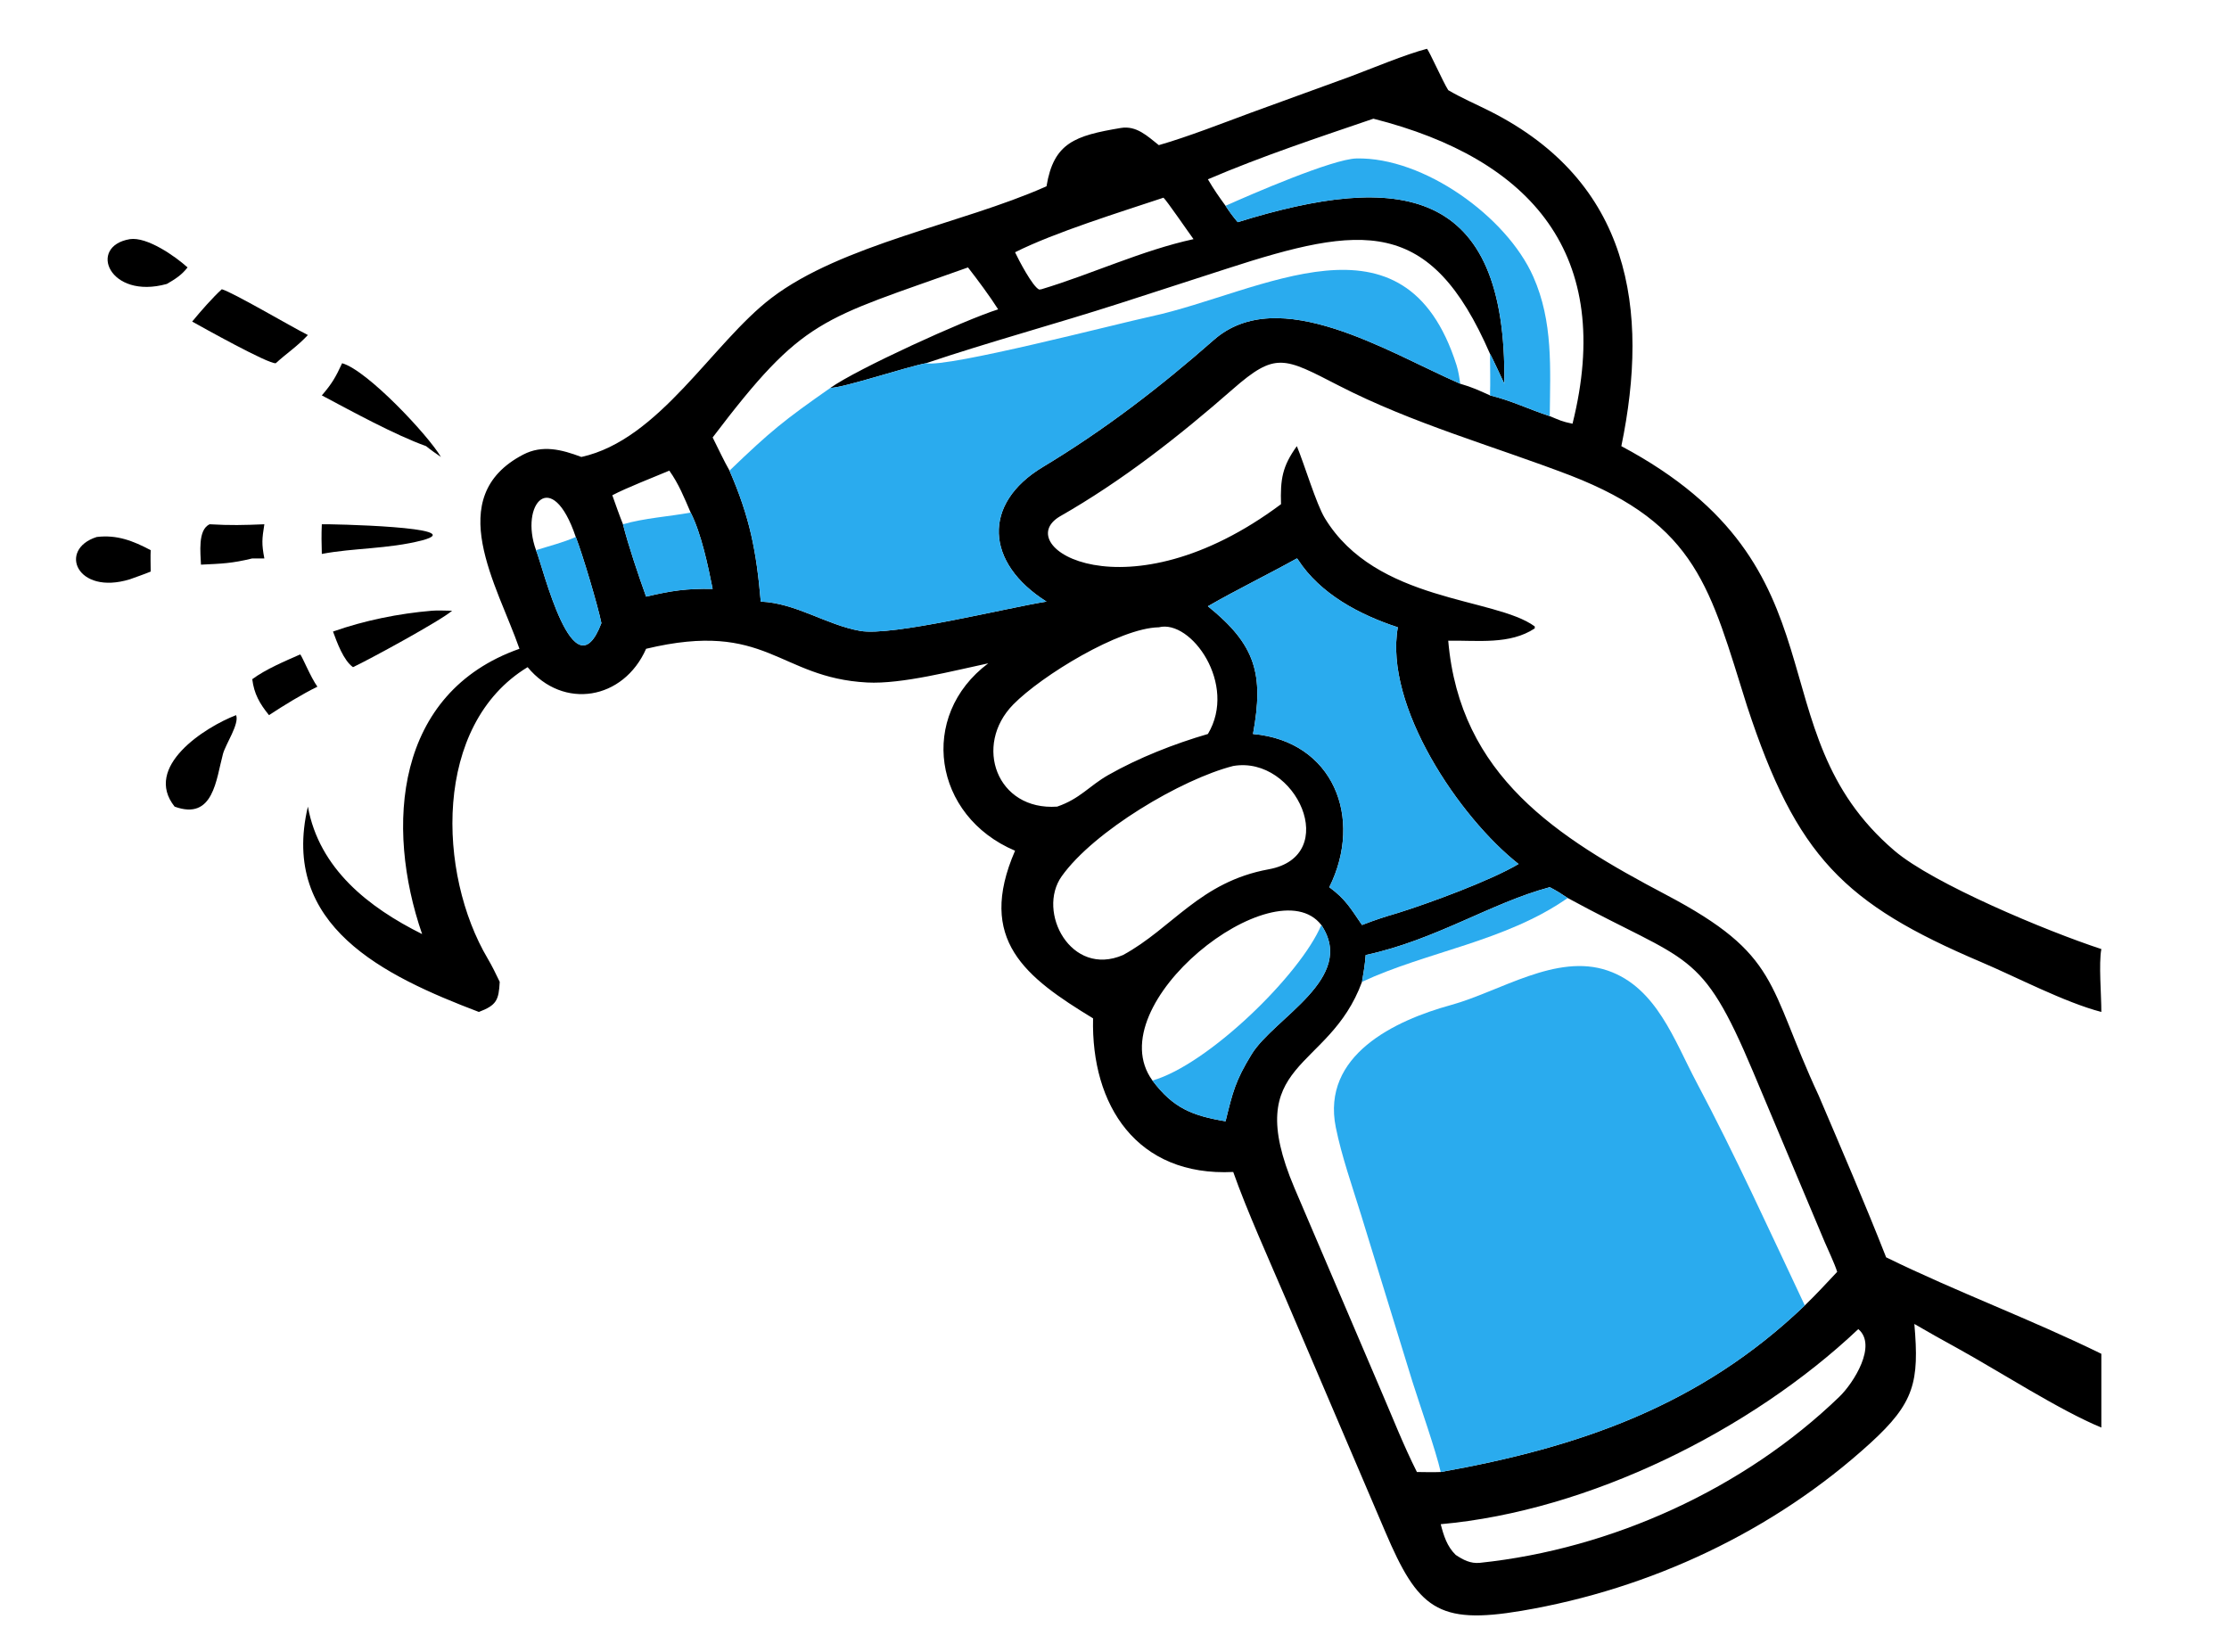 <?xml version="1.0" encoding="utf-8" ?><svg xmlns="http://www.w3.org/2000/svg" xmlns:xlink="http://www.w3.org/1999/xlink" width="371" height="275" viewBox="0 0 371 275"><clipPath id="cl_4"><rect x="-0" y="-3.4332275e-05" width="371" height="275"/></clipPath><g clip-path="url(#cl_4)"><path transform="matrix(0.672 0 0 0.672 -32.933 -31.602)" d="M336.029 82.978C343.054 80.976 352.02 77.468 359.002 74.885L383.407 66.005C388.737 64.005 397.182 60.476 402.434 59.112C402.985 59.586 406.472 67.442 407.707 69.356C410.736 71.163 414.874 72.969 418.074 74.584C452.792 92.113 457.597 123.576 450.584 157.539C507.386 187.824 483.108 227.751 518.231 257.747C527.836 265.949 555.943 277.677 569.473 282.11C568.796 285.747 569.482 293.505 569.473 297.689C560.428 295.334 548.532 289.089 539.711 285.335C505.723 270.871 493.968 259.194 481.73 221.951C472.587 192.937 469.487 177.017 437.909 164.774C418.675 157.424 398.967 151.985 380.577 142.529C366.986 135.541 364.959 134.134 354.313 143.454C340.948 155.154 326.946 166.143 311.491 174.96C299.044 182.394 328.033 200.483 366.292 171.913C366.105 165.742 366.606 162.541 370.213 157.539C372.064 161.983 375.029 171.893 377.138 175.364C389.862 196.311 419.213 194.904 429.136 202.191L429.14 202.68C422.989 206.762 414.995 205.624 407.707 205.725C410.591 239.254 434.699 254.456 461.598 268.629C490.053 283.622 486.613 290.784 499.444 318.355C505.132 331.687 510.911 345.079 516.169 358.47C533.651 367.031 552.012 373.809 569.473 382.364L569.473 400.631C559.255 396.437 544.044 386.615 533.828 380.986C530.229 379.005 526.703 377.054 523.16 374.974C524.402 389.321 523.187 394.517 512.287 404.464C488.363 426.296 457.781 440.626 425.909 446.023C404.986 449.566 400.189 445.368 392.125 426.468L367.363 368.491C363.31 359.002 357.862 346.978 354.455 337.326C330.555 338.51 319.219 320.783 319.741 299.276C303.036 289.103 290.83 279.847 300.419 257.753C280.101 249.155 276.375 224.354 293.78 211.333C285.326 213.121 272.341 216.541 263.79 216.084C241.655 214.901 239.023 200.554 209.036 207.733C203.443 220.397 188.533 222.955 179.688 212.284C156.152 226.573 157.371 263.486 169.818 284.493C170.899 286.318 171.859 288.31 172.778 290.228C172.547 294.796 171.973 296.019 167.617 297.689C144.104 288.744 118.283 276.386 125.265 246.829C128.079 262.263 140.339 271.808 153.558 278.401C144.337 251.698 146.818 218.6 177.669 207.733C172.23 192.065 158.428 170.14 178.596 159.63C183.342 157.157 188.1 158.368 193.005 160.218C212.359 155.984 225.434 131.997 240.092 120.824C257.448 107.594 287.279 102.432 307.807 93.348L308.21 93.168C309.982 82.387 315.232 80.637 326.603 78.727C330.496 78.073 333.203 80.751 336.029 82.978ZM348.183 91.439C349.682 93.994 350.823 95.618 352.555 98.004C353.644 99.662 354.294 100.537 355.568 102.057C395.499 89.654 422.245 92.838 421.604 142.081C421.191 141.219 418.402 135.146 418.056 134.675C403.203 100.463 386.372 102.711 352.881 113.576L326.444 122.134C310.556 127.253 294.01 131.722 278.362 137C273.47 137.915 258.043 143.079 254.666 143.117C261.182 138.459 287.878 126.28 296.233 123.651C294.27 120.545 291.081 116.234 288.762 113.27C252.058 126.384 248.128 125.6 225.517 155.384C226.741 157.81 228.382 161.327 229.696 163.602C234.737 175.184 236.35 183.51 237.437 196.044C246.177 196.413 253.575 201.788 262.048 203.3C269.999 204.718 298.448 197.564 308.21 196.044C293.065 186.5 292.165 171.808 307.288 162.711C322.516 153.552 336.322 142.95 349.643 131.233C365.734 117.087 392.837 134.316 410.678 142.081C413.652 142.944 415.263 143.696 418.056 144.968C423.193 146.187 427.857 148.481 432.855 150.101C435.397 151.143 435.706 151.397 438.49 151.985C448.939 110.192 428.484 86.415 389.173 76.428C375.512 81.086 361.464 85.748 348.183 91.439ZM220.076 173.995C218.504 170.353 217.105 166.845 214.781 163.602C210.878 165.264 204.231 167.821 200.666 169.702C201.522 172.114 202.358 174.512 203.307 176.89C204.599 182.037 207.218 189.763 209.036 194.817C215.236 193.348 219.127 192.774 225.517 192.9C224.354 187.054 222.692 179.146 220.076 173.995ZM191.615 180.039C185.672 162.419 177.658 171.994 181.773 183.303C183.491 187.414 191.068 219.52 197.962 201.376C197.109 197.12 193.211 184.049 191.615 180.039ZM437.299 269.464C435.655 268.364 434.603 267.695 432.855 266.789C418.253 270.698 404.651 279.846 387.265 283.592C387.07 286.03 386.767 287.834 386.354 290.228C378.106 312.753 356.108 309.378 369.613 341.276L391.03 391.41C393.987 398.269 396.588 404.958 399.95 411.647C401.872 411.667 403.944 411.728 405.85 411.647C440.1 405.54 470.085 395.259 496.023 370.384C498.807 367.698 501.403 364.886 504.045 362.064C503.384 359.951 501.826 356.734 500.921 354.601L483.198 312.456C470.248 281.721 467.42 285.876 437.299 269.464ZM376.272 276.15C364.824 261.353 320.746 295.873 334.449 314.676C339.58 321.52 344.345 323.401 352.555 324.771C354.336 317.537 354.968 314.761 359.007 308.174C364.576 299.09 385.121 289.361 376.272 276.15ZM337.181 95.997C326.576 99.535 310.184 104.598 300.419 109.513C301.223 111.26 304.809 118.143 306.42 118.755L306.965 118.672C319.488 114.904 331.852 109.045 344.623 106.263C343.431 104.659 337.937 96.634 337.181 95.997ZM370.213 185.353C362.94 189.393 355.373 193.055 348.183 197.195C360.044 206.764 362.073 214.017 359.354 228.836C379.205 230.607 386.78 249.606 378.254 266.789C382.297 269.761 383.535 272.039 386.354 276.15C389.559 274.904 391.92 274.134 395.225 273.171C403.013 270.737 418.075 265.21 425.126 261.042C410.527 249.568 391.772 221.896 395.225 202.411C385.713 199.298 375.996 194.142 370.497 185.652C370.366 185.45 370.39 185.491 370.213 185.353ZM336.029 202.411C326.296 202.565 306.979 214.39 299.971 221.53C290.041 231.647 295.866 247.884 310.848 246.829C316.545 244.873 318.78 241.691 323.501 239.007C331.043 234.717 339.869 231.26 348.183 228.836C355.55 216.547 344.008 200.387 336.029 202.411ZM354.455 236.761C341.632 240.019 319.913 252.908 311.968 264.087C305.712 272.89 314.259 289.162 327.157 283.592C339.425 276.919 346.204 265.466 363.248 262.353C381.284 259.059 370.087 234.081 354.455 236.761ZM509.273 376.249C482.683 401.4 442.49 421.305 405.85 424.573C406.577 427.398 407.399 430.066 409.553 432.177C411.374 433.387 413.21 434.39 415.571 434.142C448.177 430.715 480.976 415.813 504.592 392.997C508.111 389.596 514.03 380.244 509.273 376.249Z"/><path fill="#2AABEE" transform="matrix(0.672 0 0 0.672 -32.933 -31.602)" d="M352.555 98.004C358.953 95.129 379.097 86.406 384.986 86.277C401.612 85.913 422.165 100.651 428.77 115.557C433.723 126.734 432.966 138.232 432.855 150.101C427.857 148.481 423.193 146.187 418.056 144.968C418.169 141.714 418.07 137.967 418.056 134.675C418.402 135.146 421.191 141.219 421.604 142.081C422.245 92.838 395.499 89.654 355.568 102.057C354.294 100.537 353.644 99.662 352.555 98.004Z"/><path transform="matrix(0.672 0 0 0.672 -32.933 -31.602)" d="M90.331 117.36C76.052 121.33 70.619 108.037 81.174 106.263C85.414 105.628 92.373 110.467 95.461 113.27C93.97 115.181 92.39 116.17 90.331 117.36Z"/><path fill="#2AABEE" transform="matrix(0.672 0 0 0.672 -32.933 -31.602)" d="M254.666 143.117C258.043 143.079 273.47 137.915 278.362 137C283.698 138.132 325.501 127.266 334.07 125.416C361.413 119.513 396.917 97.07 409.766 137.476C410.231 138.967 410.47 140.517 410.678 142.081C392.837 134.316 365.734 117.087 349.643 131.233C336.322 142.95 322.516 153.552 307.288 162.711C292.165 171.808 293.065 186.5 308.21 196.044C298.448 197.564 269.999 204.718 262.048 203.3C253.575 201.788 246.177 196.413 237.437 196.044C236.35 183.51 234.737 175.184 229.696 163.602C239.94 153.761 243.129 151.188 254.666 143.117Z"/><path transform="matrix(0.672 0 0 0.672 -32.933 -31.602)" d="M96.606 126.681C98.578 124.278 101.694 120.702 103.947 118.672C106.853 119.523 121.034 127.891 125.265 130.017C122.51 132.942 120.189 134.382 117.305 137C115.483 137.22 99.225 128.144 96.606 126.681Z"/><path transform="matrix(0.672 0 0 0.672 -32.933 -31.602)" d="M128.717 144.968C131.206 142.097 132.145 140.457 133.745 137C139.95 138.724 155.078 154.85 158.215 160.218C156.9 159.313 155.788 158.55 154.547 157.539C146.712 154.714 136.225 148.947 128.717 144.968Z"/><path fill="#2AABEE" transform="matrix(0.672 0 0 0.672 -32.933 -31.602)" d="M203.307 176.89C208.52 175.372 214.697 174.971 220.076 173.995C222.692 179.146 224.354 187.054 225.517 192.9C219.127 192.774 215.236 193.348 209.036 194.817C207.218 189.763 204.599 182.037 203.307 176.89Z"/><path transform="matrix(0.672 0 0 0.672 -32.933 -31.602)" d="M128.717 184.238C128.644 181.646 128.597 179.498 128.717 176.89C130.238 176.794 166.02 177.541 153.558 180.877C145.141 183.046 136.596 182.73 128.717 184.238Z"/><path transform="matrix(0.672 0 0 0.672 -32.933 -31.602)" d="M98.783 186.894C98.688 184.087 97.929 178.228 100.943 176.89C106.047 177.191 109.388 177.1 114.482 176.89C113.896 180.617 113.785 181.671 114.482 185.353L111.488 185.353C106.36 186.595 104.005 186.642 98.783 186.894Z"/><path transform="matrix(0.672 0 0 0.672 -32.933 -31.602)" d="M81.174 190.519C67.981 194.568 63.312 183.098 72.967 180.039C77.996 179.437 81.954 180.99 86.33 183.303C86.251 184.826 86.326 187.03 86.33 188.605C84.73 189.272 82.822 189.916 81.174 190.519Z"/><path fill="#2AABEE" transform="matrix(0.672 0 0 0.672 -32.933 -31.602)" d="M181.773 183.303C185.106 182.248 188.407 181.443 191.615 180.039C193.211 184.049 197.109 197.12 197.962 201.376C191.068 219.52 183.491 187.414 181.773 183.303Z"/><path fill="#2AABEE" transform="matrix(0.672 0 0 0.672 -32.933 -31.602)" d="M348.183 197.195C355.373 193.055 362.94 189.393 370.213 185.353C370.39 185.491 370.366 185.45 370.497 185.652C375.996 194.142 385.713 199.298 395.225 202.411C391.772 221.896 410.527 249.568 425.126 261.042C418.075 265.21 403.013 270.737 395.225 273.171C391.92 274.134 389.559 274.904 386.354 276.15C383.535 272.039 382.297 269.761 378.254 266.789C386.78 249.606 379.205 230.607 359.354 228.836C362.073 214.017 360.044 206.764 348.183 197.195Z"/><path transform="matrix(0.672 0 0 0.672 -32.933 -31.602)" d="M131.489 203.463C139.222 200.727 147.789 198.994 155.967 198.306C157.054 198.191 159.773 198.291 160.985 198.306C158.222 200.742 140.321 210.475 136.441 212.284C134.076 210.629 132.446 206.069 131.489 203.463Z"/><path transform="matrix(0.672 0 0 0.672 -32.933 -31.602)" d="M111.488 215.263C114.823 212.792 119.539 210.808 123.367 209.125C123.887 209.677 125.929 214.752 127.622 217.121C123.888 218.935 119.09 221.886 115.632 224.169C113.301 221.294 111.944 218.903 111.488 215.263Z"/><path transform="matrix(0.672 0 0 0.672 -32.933 -31.602)" d="M92.256 246.829C84.417 236.997 99.663 227.177 107.489 224.169C108.335 226.327 104.896 231.34 104.239 233.756C102.528 240.041 101.918 250.362 92.256 246.829Z"/><path fill="#2AABEE" transform="matrix(0.672 0 0 0.672 -32.933 -31.602)" d="M437.299 269.464C421.893 280.235 402.539 282.684 386.354 290.228C386.767 287.834 387.07 286.03 387.265 283.592C404.651 279.846 418.253 270.698 432.855 266.789C434.603 267.695 435.655 268.364 437.299 269.464Z"/><path fill="#2AABEE" transform="matrix(0.672 0 0 0.672 -32.933 -31.602)" d="M376.272 276.15C385.121 289.361 364.576 299.09 359.007 308.174C354.968 314.761 354.336 317.537 352.555 324.771C344.345 323.401 339.58 321.52 334.449 314.676C348.23 310.768 371.132 288.406 376.272 276.15Z"/><path fill="#2AABEE" transform="matrix(0.672 0 0 0.672 -32.933 -31.602)" d="M405.85 411.647C404.573 406.111 400.666 395.075 398.837 389.251L386.14 348.007C383.963 340.966 381.309 333.429 379.864 326.292C376.243 308.402 394.498 299.792 408.365 295.978C420.576 292.619 434.476 283.058 447.23 287.45C459.293 291.614 463.693 304.731 469.167 315.036C478.787 333.148 487.278 351.875 496.023 370.384C470.085 395.259 440.1 405.54 405.85 411.647Z"/></g></svg>